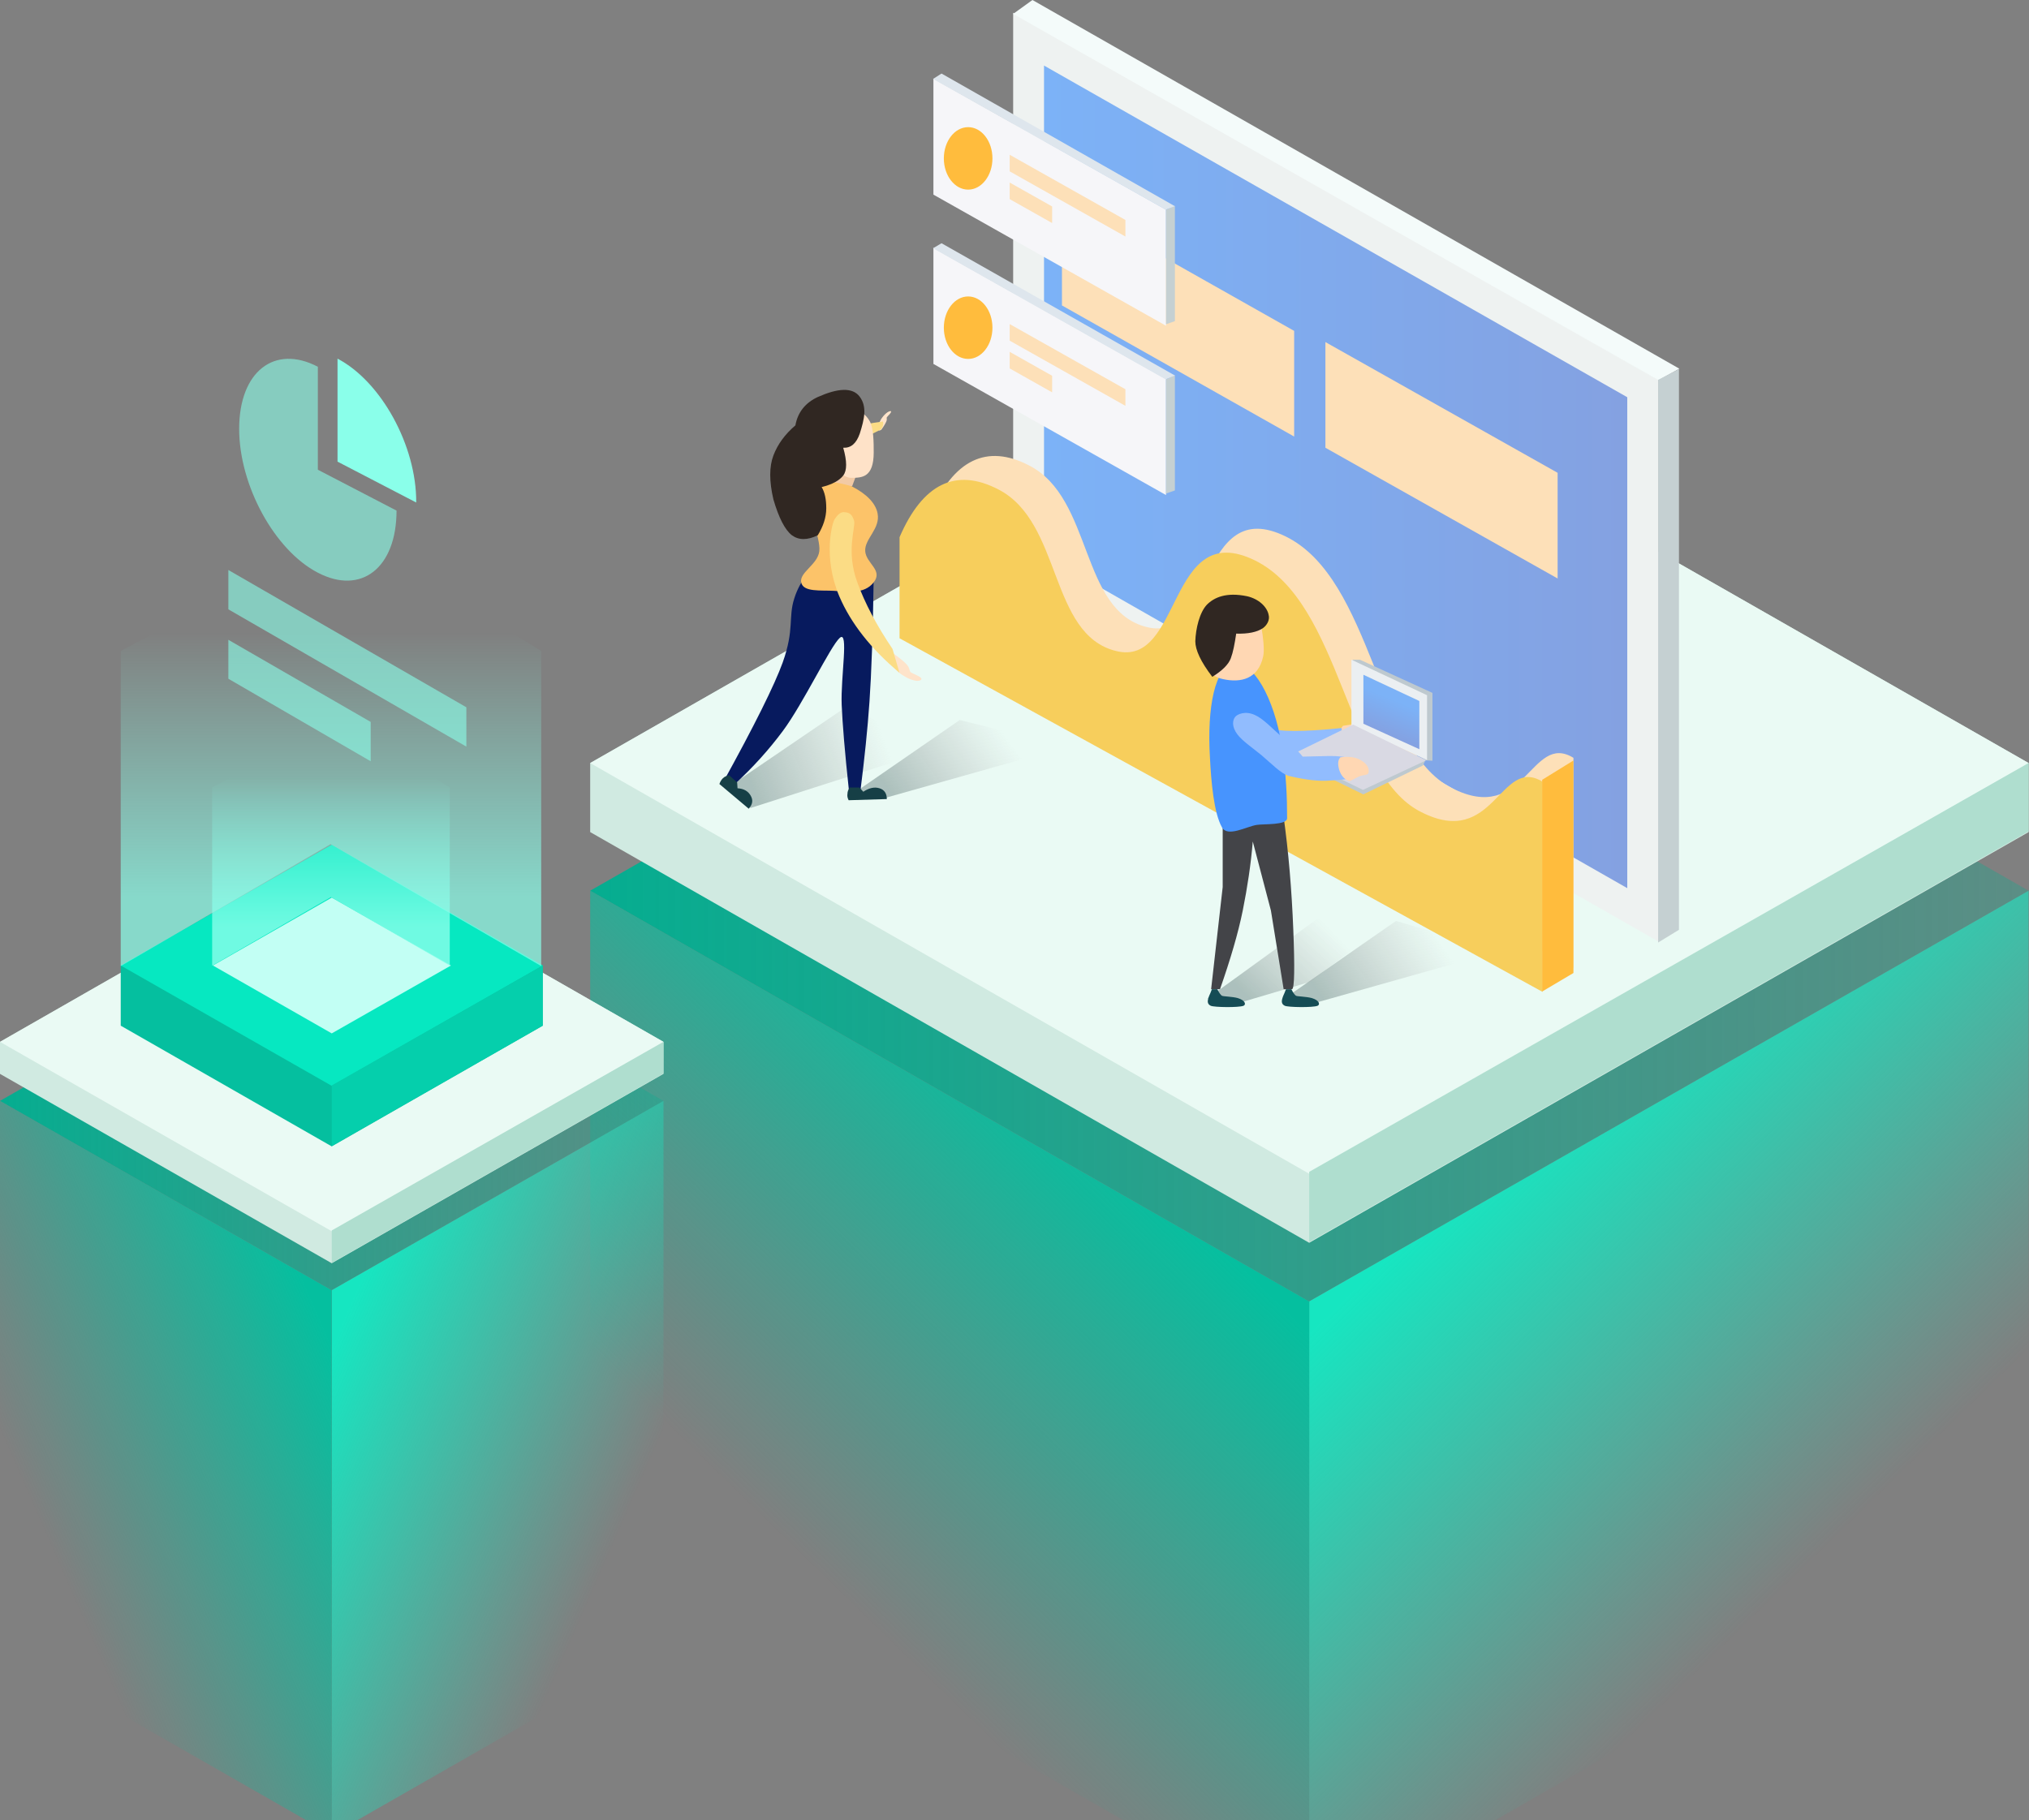<svg width="526" height="472" viewBox="0 0 526 472" xmlns="http://www.w3.org/2000/svg"><rect x="0" y="0" width="526" height="472" fill="#808080" stroke="none"/><defs><linearGradient x1=".009%" y1="50.01%" x2="99.988%" y2="50.01%" id="a"><stop stop-color="#05AD90" offset="0%"/><stop stop-color="#05AD90" stop-opacity=".3" offset="100%"/></linearGradient><linearGradient x1="31.08%" y1="21.814%" x2="62.894%" y2="69.22%" id="b"><stop stop-color="#16E6C1" offset="0%"/><stop stop-color="#16E6C1" stop-opacity="0" offset="100%"/></linearGradient><linearGradient x1="68.95%" y1="21.814%" x2="37.119%" y2="69.22%" id="c"><stop stop-color="#05BF9F" offset="0%"/><stop stop-color="#05BF9F" stop-opacity="0" offset="100%"/></linearGradient><linearGradient x1=".022%" y1="50.021%" x2="100.006%" y2="50.021%" id="d"><stop stop-color="#7CB2F7" offset="0%"/><stop stop-color="#84A1E1" offset="100%"/></linearGradient><linearGradient x1="76.128%" y1="37.875%" x2="8.113%" y2="56.322%" id="e"><stop stop-color="#B6B6B6" stop-opacity="0" offset="0%"/><stop stop-color="#9BB0AD" offset="100%"/></linearGradient><linearGradient x1="75.648%" y1="41.405%" x2="6.533%" y2="54.323%" id="f"><stop stop-color="#B6B6B6" stop-opacity="0" offset="0%"/><stop stop-color="#9BB0AD" offset="100%"/></linearGradient><linearGradient x1="76.032%" y1="38.757%" x2="8.009%" y2="56.46%" id="g"><stop stop-color="#B6B6B6" stop-opacity="0" offset="0%"/><stop stop-color="#9BB0AD" offset="100%"/></linearGradient><linearGradient x1="76.87%" y1="32.435%" x2="10.201%" y2="67.956%" id="h"><stop stop-color="#B6B6B6" stop-opacity="0" offset="0%"/><stop stop-color="#9BB0AD" offset="100%"/></linearGradient><linearGradient x1="56.886%" y1="29.989%" x2="71.458%" y2="76.601%" id="i"><stop stop-color="#7CB2F7" offset="0%"/><stop stop-color="#84A1E1" offset="100%"/></linearGradient><linearGradient x1=".019%" y1="50.013%" x2="100.019%" y2="50.013%" id="j"><stop stop-color="#05AD90" offset="0%"/><stop stop-color="#05AD90" stop-opacity=".3" offset="100%"/></linearGradient><linearGradient x1="16.109%" y1="17.089%" x2="73.165%" y2="72.425%" id="k"><stop stop-color="#16E6C1" offset="0%"/><stop stop-color="#16E6C1" stop-opacity="0" offset="100%"/></linearGradient><linearGradient x1="83.969%" y1="17.089%" x2="26.913%" y2="72.425%" id="l"><stop stop-color="#05BF9F" offset="0%"/><stop stop-color="#05BF9F" stop-opacity="0" offset="100%"/></linearGradient><linearGradient x1=".022%" y1="50.005%" x2="100.039%" y2="50.005%" id="m"><stop stop-color="#05BF9F" offset="0%"/><stop stop-color="#05BF9F" offset="100%"/></linearGradient><linearGradient x1=".022%" y1="50.043%" x2="100.039%" y2="50.043%" id="n"><stop stop-color="#06E8C1" offset="0%"/><stop stop-color="#06E8C1" offset="100%"/></linearGradient><linearGradient x1="-.028%" y1="49.934%" x2="99.975%" y2="49.934%" id="o"><stop stop-color="#C2FFF4" offset="0%"/><stop stop-color="#C2FFF4" offset="100%"/></linearGradient><linearGradient x1=".061%" y1="50.009%" x2="100.078%" y2="50.009%" id="p"><stop stop-color="#05CFAC" offset="0%"/><stop stop-color="#05CFAC" offset="100%"/></linearGradient><linearGradient x1="50.027%" y1="84.292%" x2="50.027%" y2="23.457%" id="q"><stop stop-color="#8AFFEA" offset="0%"/><stop stop-color="#8AFFEA" stop-opacity="0" offset="100%"/></linearGradient><linearGradient x1="50.047%" y1="84.308%" x2="50.047%" y2="23.484%" id="r"><stop stop-color="#8AFFEA" offset="0%"/><stop stop-color="#8AFFEA" stop-opacity="0" offset="100%"/></linearGradient><linearGradient x1="-.021%" y1="49.976%" x2="99.968%" y2="49.976%" id="s"><stop stop-color="#8AFFEA" offset="0%"/><stop stop-color="#8AFFEA" offset="100%"/></linearGradient><linearGradient x1="-.036%" y1="49.9%" x2="100.06%" y2="49.9%" id="t"><stop stop-color="#8AFFEA" offset="0%"/><stop stop-color="#8AFFEA" offset="100%"/></linearGradient><linearGradient x1="-.056%" y1="49.985%" x2="100.172%" y2="49.985%" id="u"><stop stop-color="#8AFFEA" offset="0%"/><stop stop-color="#8AFFEA" offset="100%"/></linearGradient><linearGradient x1=".077%" y1="50.153%" x2="100.301%" y2="50.153%" id="v"><stop stop-color="#8AFFEA" offset="0%"/><stop stop-color="#8AFFEA" offset="100%"/></linearGradient></defs><g fill-rule="nonzero" fill="none"><path d="M186.4.2l186.5 106.5-186.5 106.5L0 106.7z" fill="url(#a)" transform="translate(153 124.259)"/><path fill="url(#b)" d="M186.4 213.2l186.5-106.5v161.9L186.4 375.3z" transform="translate(153 124.259)"/><path fill="url(#c)" d="M186.4 375.3L0 268.6V106.7l186.4 106.5z" transform="translate(153 124.259)"/><path fill="#D0EAE1" d="M339.4 91.359l186.5 106.5v17.9l-186.5 106.5-186.4-106.5v-17.9z"/><path fill="#EAFAF4" d="M339.4 91.359l186.5 106.5-186.5 106.5-186.4-106.5z"/><path fill="#AFDECF" d="M339.4 303.859l186.5-106v17.7l-186.5 106.5z"/><path fill="#EEF2F1" d="M429.853 98.4l-167.2-95.1v145.4l167.2 95.4z"/><path fill="url(#d)" d="M8 144V17l151.2 86v127.3z" transform="translate(262.653)"/><path fill="#F4FBFA" d="M267.653 0l167.7 95.6-5.4 3-167.3-95z"/><path fill="#C5D0D2" d="M429.853 98.5l5.4-2.8v145.4l-5.4 3.3z"/><path d="M241.2 133.1c6-13.9 14.6-18.1 25.6-12.4 16.6 8.5 13.1 37.6 30.5 41.9 17.3 4.4 13.3-34.6 36-23.5 22.6 11.1 23.6 55.4 43 65.2 19.2 9.9 20.5-14.6 31.6-7.8V251l-166.7-91.7v-26.2z" fill="#FDE0B8"/><path d="M233.2 139.3c6-13.9 14.6-18.1 25.6-12.4 16.6 8.5 13.1 37.6 30.5 41.9 17.3 4.4 13.3-34.6 36-23.5 22.6 11.1 23.6 55.4 43 65.2 19.2 9.9 20.5-14.6 31.6-7.8v54.5l-166.7-91.7v-26.2z" fill="#F7CE5C"/><path fill="#FFBC3D" d="M399.8 202.2l8.1-5v55.1l-8.1 4.8z"/><path fill="#FDE0B8" d="M275.3 51.8l60.2 34v27.4l-60.2-34z"/><path fill="#FDE0B8" d="M343.6 88.7l60.2 33.9V150l-60.2-33.9z"/><g transform="translate(241.082 18.77)"><path fill="#F6F6F9" d="M.9 1.6l60.3 34v30.1L.9 31.7z"/><path fill="#C5D0D2" d="M61.2 35.6l2.3-1v29.9l-2.3.8z"/><path fill="#DEE6ED" d="M3 .3l60.5 34.4-2.4.9L.8 1.7z"/><ellipse fill="#FFBC3D" cx="9.9" cy="22.3" rx="6.3" ry="8.1"/><g fill="#FDE0B8"><path d="M20.672 21.364l30 16.9v4.3l-30-16.9z"/><path d="M20.672 28.564l11 6.2v4.3l-11-6.2z"/></g></g><g transform="translate(241.082 62.77)"><path fill="#F6F6F9" d="M.9 1.5l60.3 34v30.1L.9 31.6z"/><path fill="#C5D0D2" d="M61.2 35.6l2.3-1.1v29.9l-2.3.8z"/><path fill="#DEE6ED" d="M3 .3l60.5 34.3-2.4 1L.8 1.6z"/><ellipse fill="#FFBC3D" cx="9.9" cy="22.2" rx="6.3" ry="8.1"/><g fill="#FDE0B8"><path d="M20.672 21.264l30 16.9v4.3l-30-16.9z"/><path d="M20.672 28.464l11 6.2v4.3l-11-6.2z"/></g></g><g><path fill="url(#e)" opacity=".785" d="M62.8 85.7l27.8 6.9-48.2 13.6-7.4-1.3z" transform="translate(186 101)"/><path fill="url(#f)" opacity=".785" d="M33.2 82.4l24.4 10.4-49 15.7-5.8-5.4z" transform="translate(186 101)"/><path d="M228.2 109.1c.4-.9 1.7-2.4 2.6-2.5.8 0-.8 1.4-.9 1.6-.1.4.1.5-.1 1-.1.3-.5 1.1-1.3 2.2-.4.3-.7.3-.7.1 0-.4-.1-1.6.4-2.4z" fill="#FEE3CA"/><path d="M209.2 129.8c.8-.9 1.2-6.1 5.9-10.2 3.1-2.7 7.5-5.4 13.2-8.2.4-.5.6-.8.6-1.1.1-.3.1-.6 0-1-6.2.7-11.5 2.6-15.8 5.9-6.4 4.9-7.6 12-7.5 12.7.1.7.2 1.9 1.2 2.4s1.6.4 2.4-.5z" fill="#FBDC85"/><path d="M211.7 148c.7.8 5.6 1.3 14.8 1.5-.2 14.5-.6 25.3-1.1 32.5-.5 7.2-1.3 14.8-2.3 22.7l-3 .5c-1.1-10.2-1.7-17.6-1.9-22.4-.3-7.2 1.9-19.5-.5-17.4-2.4 2.1-9.5 17.1-14.8 24.2-3.5 4.7-7.6 9.3-12.4 13.7h-3.3c8.4-15.2 13.6-25.7 15.7-31.5 3.1-8.7 1.4-11.6 3-16.6 1.5-4.8 4.7-8.4 5.8-7.2z" fill="#071A5E"/><path d="M220.3 204.2h2.5l1 1.1c1.5-1 2.9-1.3 4.2-.9 1.3.4 1.9 1.4 1.9 2.8l-9.9.3c-.3-.6-.4-1.1-.3-1.7 0-.5.2-1.1.6-1.6z" fill="#163F46"/><path d="M189 201l2.1 1.9.1 1.5c1.6.1 2.7.7 3.4 1.9.7 1.2.5 2.3-.5 3.4l-7.6-6.4c.2-.6.5-1.1.9-1.5.4-.4.9-.6 1.6-.8z" fill="#163F46"/><path fill="#F2CAA5" d="M223 120.5l-2.1 5.6h-5.8l4-5.6z"/><path d="M220.8 126.1c3.9 2 6.2 4.4 6.7 7 .8 4-3.4 6.6-3.2 9.8.2 3.2 4.7 4.9 2.2 8.1-2.5 3.2-6.9 2.4-10.3 2.2-3.4-.2-8 .4-8.5-2.2s4.3-4.6 4.7-8.1c.4-3.5-3.5-11.5-1.9-15.5 1-2.7 4.4-3.1 10.3-1.3z" fill="#FCC369"/><path d="M220.6 123.9c2.8 0 5.9 0 5.9-6.6 0-2.5 0-6.4-1.1-8.2-1.8-3.1-5.2-3.4-7-3.4-2.8 0-4.4 3.8-4.4 8.5s3.8 9.7 6.6 9.7z" fill="#FEE2C8"/><path d="M212.1 102.9c-3.3 1.5-5.3 4-5.9 7.4-2.7 2.3-4.6 4.9-5.7 7.8-1.1 2.9-1.1 6.7 0 11.4 1.4 4.8 3 7.9 4.8 9.3 1.8 1.3 4 1.3 6.7 0 1.4-2.3 2.2-4.6 2.2-7 0-2.4-.4-4.2-1.2-5.5 2.8-.7 4.6-1.7 5.6-3s1-3.7 0-7.2c2 .1 3.4-1.1 4.3-3.7 1.2-3.8 1.9-6.9 0-9.5-1.9-2.6-5.8-2.2-10.8 0z" fill="#302722"/><path d="M232.634 174.038c1.307 1.242 4.45 3.007 5.922 2.37 1.47-.637-2.25-1.772-2.566-2.172-.363-.713-.141-.938-.773-1.738-.407-.579-1.577-1.554-3.556-3.014-.985-.172-1.387-.08-1.25.412.231.892.917 2.9 2.223 4.142z" fill="#FEE3CA"/><path d="M221.426 135.08c.416 1.696-2.176 7.843.837 15.96 1.964 5.396 5.004 11.142 9.12 17.238l1.791 6.158c-7.426-6.204-12.62-12.873-15.58-19.783-4.417-10.432-1.756-19.307-1.225-20.026.532-.72 1.327-2.023 2.67-1.81 1.298.125 1.883.612 2.387 2.263z" fill="#FBDC85"/></g><g><path fill="url(#g)" opacity=".785" d="M59.9 84.8l26.7 7.8-48.2 13.6-7.4-1.3z" transform="translate(302 154)"/><path fill="url(#h)" opacity=".785" d="M42.2 82.3l14.3 4-18.9 14.3-19.2 5.7-7.4-1.4z" transform="translate(302 154)"/><path d="M348.166 188.199l-2.563 3.214c1.735 1.02 3.395 1.372 4.896 1.113 2.252-.389 2.927-1.185 3.64-2.84.315-.801-.087-1.971-1.584-2.072-.498-.034-1.915.17-4.39.585z" fill="#FFD7B3"/><path d="M347.826 188.777l-.014 3.467c-9.572 2.52-15.91 3.775-19.101 3.82-3.19.044-6.89-3.634-10.992-10.867l.727-5.123c4.132 4.71 7.48 7.663 10.159 8.666 2.817 1.032 9.168 1.08 19.221.037z" fill="#91BCFE"/><path fill="#BEC9CF" d="M371.35 179.667l-18.8-8.6h-1.9l1.1 16.2 18 9.9 1.6.1z"/><path fill="#EBEFF2" d="M369.95 180.267l-19.6-9.2v17.1l19.6 8.9z"/><path fill="url(#i)" d="M3.8 11.4l14.5-6.8v12.7L3.8 23.9z" transform="matrix(-1 0 0 1 371.75 170.367)"/><path fill="#BEC9CF" d="M353.429 205.981l15.445-7.487.614-1.258-18.147-7.96-16.53 6.29-.706.99z"/><path fill="#D9D9E3" d="M353.328 204.82l16.427-7.676-18.964-9.25-16.068 7.851z"/><path d="M316.973 214v16l-3 26.5h2.3c2.7-7.7 4.7-14.5 5.9-20.4 1.2-6 2.1-11.9 2.6-17.9l4.7 17.9 3.3 20.4h2.2c.6-.3.7-5.5.3-15.5-.4-10-1.2-20-2.6-29.9l-15.9-3.6c.2 2.5.2 4.7.2 6.5z" fill="#434448"/><path d="M325.773 213.9c-2.6.4-7.6 3.3-9 .6-2.1-3.7-2.8-11.9-3.1-18-.8-13.1 1.3-23.7 6.2-24.4 4.9-.8 10.4 8.7 12.4 21.2 1.2 7.5 1.4 13.6 1.4 18.9-.1 1.8-6 1.4-7.9 1.7z" fill="#4794FE"/><path d="M314.173 256.5c-.3.8-.5 1.3-.7 1.7-.5 1.3-.6 2.1.4 2.6.9.4 7.2.5 8.5 0 .7-.3.5-1.4-1.5-2-1.5-.4-3.7-.4-4.1-.6-.3-.2-.7-.7-1.2-1.7h-1.4z" fill="#154C55"/><path d="M333.373 256.5c-.3.8-.5 1.3-.7 1.7-.5 1.3-.6 2.1.4 2.6.9.4 7.2.5 8.5 0 .7-.3.5-1.4-1.5-2-1.5-.4-3.7-.4-4.1-.6-.3-.2-.7-.7-1.2-1.7h-1.4z" fill="#154C55"/><path d="M317.073 176.1c4.6 1 9.1 0 10.4-5.9.4-1.8-.1-5.5-.4-7.1-.7-3.6-2.2-5.1-5.3-5.8-4.6-1-8.9 1.6-10.1 7.4-1.3 6 .9 10.5 5.4 11.4z" fill="#FFD7B3"/><path d="M327.373 162.9c-1.5 1-3.8 1.5-6.9 1.4-.4 2.7-.8 4.8-1.4 6.4-.6 1.6-2.2 3.2-4.8 4.8-3-3.9-4.4-7-4.4-9.2.1-3.3 1.1-7.5 3-9.5 1.9-1.9 5-3.3 10.4-2.2 3.1.7 5.2 2.8 5.6 4.8.4 1.4-.5 2.8-1.5 3.5z" fill="#302722"/><g><path d="M334.001 201.177c-2.117-.779-4.084-2.89-6.999-5.38-2.101-1.722-4.982-3.712-6.194-5.334-1.607-2.116-1.238-3.785-.61-4.569.574-.7 2.615-1.64 5.098-.505 2.146.917 4.592 3.578 6.806 5.493 2.214 1.915 4.315 3.637 5.611 5.313l6.905-.166c2.163-.026 4.163.2 6 .677l-.246 4.968c-.717.369-2.49.529-5.345.702-3.048.286-6.687-.17-11.026-1.199z" fill="#91BCFE"/><path d="M347.214 199.742c-.49-1.63-.366-2.741.292-3.387 2.189-.248 3.828-.019 4.973.606 1.786.921 2.466 2.078 2.34 3.189-.125 1.11-1.324.57-2.758 1.309-.91.482-1.626.852-2.15 1.108-1.224-.318-2.151-1.278-2.697-2.825z" fill="#FFD7B3"/></g></g><g><path d="M86 0l86 49.2-86 49.1L0 49.2z" fill="url(#j)" transform="translate(0 236.259)"/><path fill="url(#k)" d="M86 98.3l86-49.1v141.1l-86 49.2z" transform="translate(0 236.259)"/><path fill="url(#l)" d="M86 239.5L0 190.3V49.2l86 49.1z" transform="translate(0 236.259)"/><path fill="#D0EAE1" d="M86 220.959l86 49.2v8.3l-86 49.1-86-49.1v-8.3z"/><path fill="#EAFAF4" d="M86 220.959l86 49.2-86 49.1-86-49.1z"/><path fill="#AFDECF" d="M86 319.059l86-48.9v8.2l-86 49.1z"/><g><path fill="url(#m)" d="M55 .8l54.7 31.3v15.6L55 79 .3 47.7V32.1z" transform="translate(31 218.259)"/><path fill="url(#n)" d="M55 .8l54.7 31.3L55 63.3.3 32.1z" transform="translate(31 218.259)"/><path fill="url(#o)" d="M24.2 32.1L55 14.5l30.9 17.6L55 49.7z" transform="translate(31 218.259)"/><path fill="url(#p)" d="M55 63.2l54.7-31.1v15.6L55 78.9z" transform="translate(31 218.259)"/></g><path fill="url(#q)" opacity=".7" d="M31.3 113.5l54.4-31.6 54.6 31.6V31.8L89.7.3 31.3 31.8z" transform="translate(0 137)"/><path fill="url(#r)" opacity=".8" d="M55 113.4l30.8-17.8 30.8 17.8V67.2L88 49.4 55 67.2z" transform="translate(0 137)"/></g><g><g opacity=".6"><path fill="url(#s)" d="M.2.8V11l61.7 35.6V36.4z" transform="translate(59 147)"/><path fill="url(#t)" d="M37.1 40.2L.2 18.9V29l36.9 21.4z" transform="translate(59 147)"/></g><path d="M20.4 2.1C9.1-3.8 0 3.4 0 18.2c0 14.7 9.2 31.5 20.4 37.3 11.3 5.9 20.4-1.3 20.4-16.1L20.4 28.8V2.1z" fill="url(#u)" opacity=".6" transform="translate(62 93)"/><path d="M25.5 0v26.7l20.4 10.6C46 22.6 36.8 5.9 25.5 0z" fill="url(#v)" transform="translate(62 93)"/></g></g></svg>